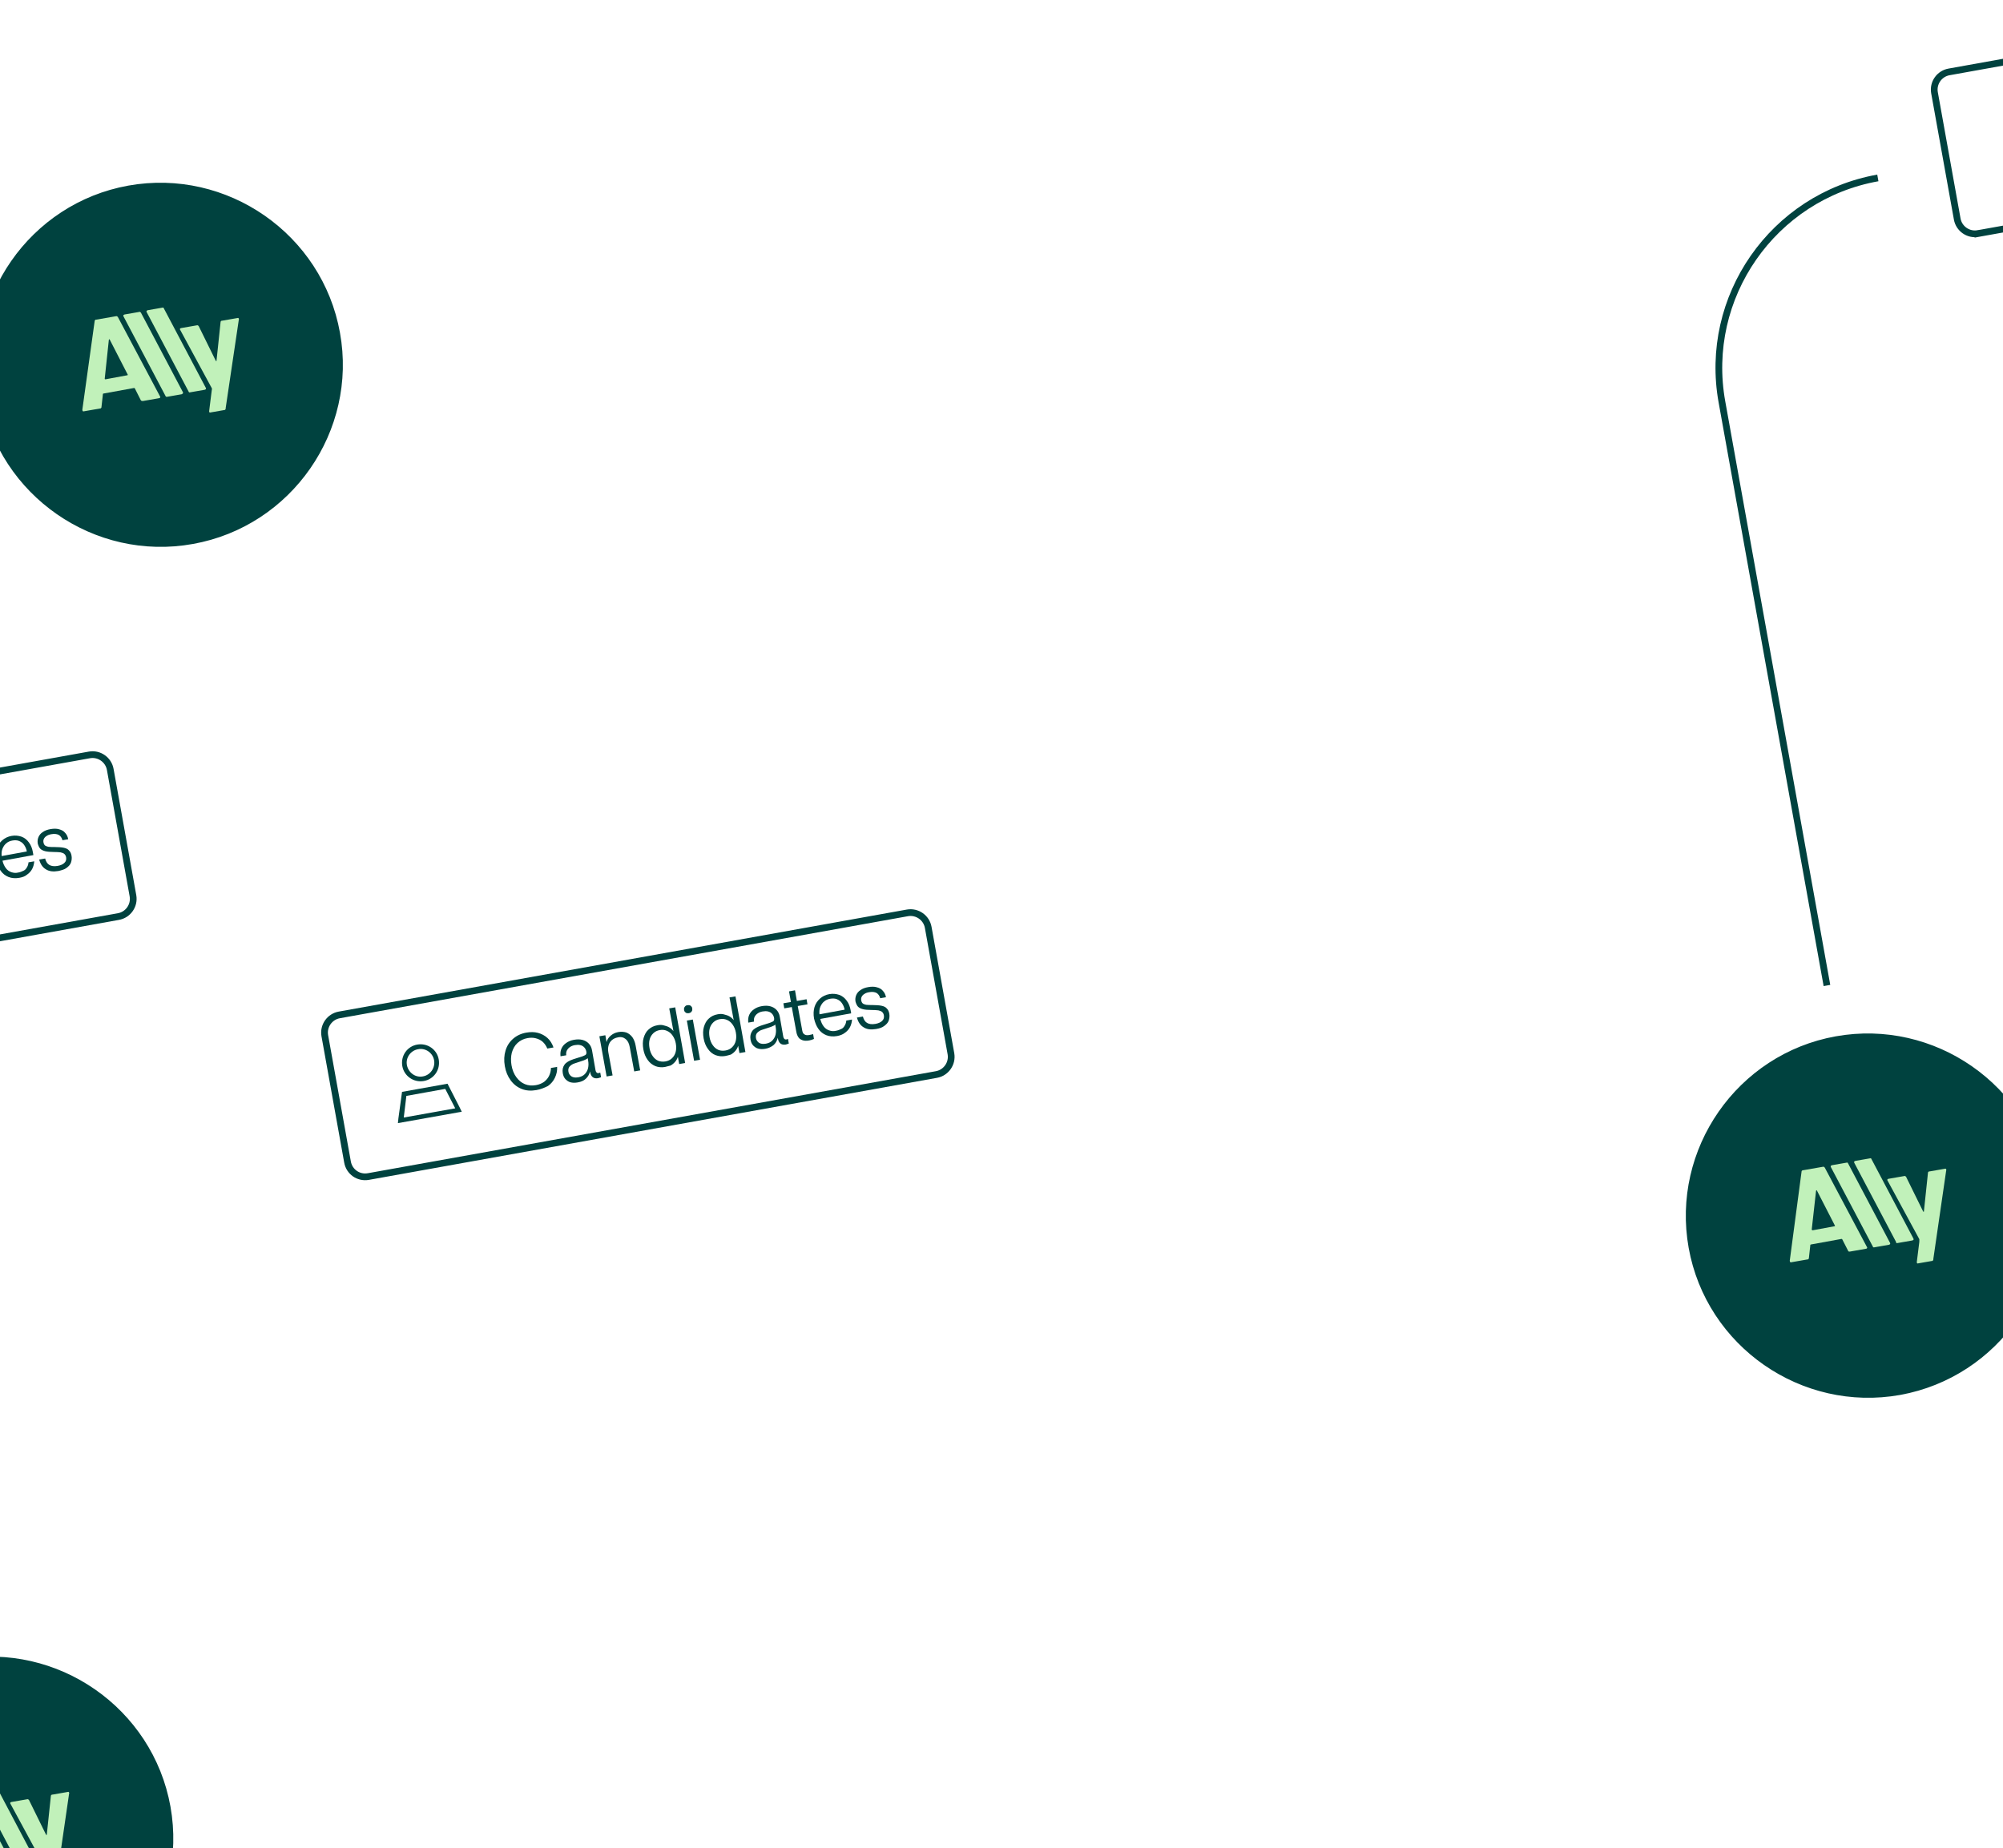 <svg id="eTnpQcujmqi1" xmlns="http://www.w3.org/2000/svg" xmlns:xlink="http://www.w3.org/1999/xlink" viewBox="0 0 758.4 700" shape-rendering="geometricPrecision" text-rendering="geometricPrecision" project-id="abfe193cfe0946cc8564cc8236dd843a" export-id="57e57e30054943debcc3f715475992eb" cached="false">
<style><![CDATA[
#eTnpQcujmqi3 {animation: eTnpQcujmqi3_s_do 5500ms linear infinite normal forwards}@keyframes eTnpQcujmqi3_s_do { 0% {stroke-dashoffset: 1308.28;animation-timing-function: cubic-bezier(0.785,0.135,0.15,0.86)} 27.273% {stroke-dashoffset: 0;animation-timing-function: cubic-bezier(0.785,0.135,0.15,0.86)} 72.727% {stroke-dashoffset: 0;animation-timing-function: cubic-bezier(0.785,0.135,0.15,0.86)} 100% {stroke-dashoffset: 1308.28}} #eTnpQcujmqi4 {animation: eTnpQcujmqi4_s_do 5500ms linear infinite normal forwards}@keyframes eTnpQcujmqi4_s_do { 0% {stroke-dashoffset: 1308.28;animation-timing-function: cubic-bezier(0.785,0.135,0.15,0.86)} 27.273% {stroke-dashoffset: 0;animation-timing-function: cubic-bezier(0.785,0.135,0.15,0.86)} 72.727% {stroke-dashoffset: 0;animation-timing-function: cubic-bezier(0.785,0.135,0.15,0.86)} 100% {stroke-dashoffset: 1308.28}} #eTnpQcujmqi6 {animation: eTnpQcujmqi6_s_do 5500ms linear infinite normal forwards}@keyframes eTnpQcujmqi6_s_do { 0% {stroke-dashoffset: 1308.28;animation-timing-function: cubic-bezier(0.785,0.135,0.15,0.86)} 27.273% {stroke-dashoffset: 0;animation-timing-function: cubic-bezier(0.785,0.135,0.15,0.86)} 72.727% {stroke-dashoffset: 0;animation-timing-function: cubic-bezier(0.785,0.135,0.15,0.86)} 100% {stroke-dashoffset: 1308.28}} #eTnpQcujmqi8_ts {animation: eTnpQcujmqi8_ts__ts 5500ms linear infinite normal forwards}@keyframes eTnpQcujmqi8_ts__ts { 0% {transform: translate(207.05px,363.65px) scale(1,1)} 23.636% {transform: translate(207.05px,363.65px) scale(1,1);animation-timing-function: cubic-bezier(0.785,0.135,0.15,0.86)} 32.727% {transform: translate(207.05px,363.65px) scale(1.05,1.05);animation-timing-function: cubic-bezier(0.785,0.135,0.15,0.86)} 41.818% {transform: translate(207.05px,363.65px) scale(1,1);animation-timing-function: cubic-bezier(0.68,-0.55,0.265,1.55)} 63.636% {transform: translate(207.05px,363.65px) scale(1,1);animation-timing-function: cubic-bezier(0.785,0.135,0.15,0.86)} 72.727% {transform: translate(207.05px,363.65px) scale(1.05,1.05);animation-timing-function: cubic-bezier(0.785,0.135,0.15,0.86)} 81.818% {transform: translate(207.05px,363.65px) scale(1,1)} 100% {transform: translate(207.05px,363.65px) scale(1,1)}} #eTnpQcujmqi54_ts {animation: eTnpQcujmqi54_ts__ts 5500ms linear infinite normal forwards}@keyframes eTnpQcujmqi54_ts__ts { 0% {transform: translate(386.45px,842.65px) scale(1,1)} 23.636% {transform: translate(386.45px,842.65px) scale(1,1);animation-timing-function: cubic-bezier(0.785,0.135,0.15,0.86)} 32.727% {transform: translate(386.45px,842.65px) scale(1.05,1.05);animation-timing-function: cubic-bezier(0.785,0.135,0.15,0.86)} 41.818% {transform: translate(386.45px,842.65px) scale(1,1);animation-timing-function: cubic-bezier(0.68,-0.55,0.265,1.55)} 63.636% {transform: translate(386.45px,842.65px) scale(1,1);animation-timing-function: cubic-bezier(0.785,0.135,0.15,0.86)} 72.727% {transform: translate(386.45px,842.65px) scale(1.05,1.05);animation-timing-function: cubic-bezier(0.785,0.135,0.15,0.86)} 81.818% {transform: translate(386.45px,842.65px) scale(1,1)} 100% {transform: translate(386.45px,842.65px) scale(1,1)}}
]]></style>
<g transform="matrix(.837-.146 0.146 0.837 15.124 121.494)"><path id="eTnpQcujmqi3" d="M557.3,-15l1.4,265c.2,47.5-38.1,86.3-85.6,86.5h-4.9c-47.5.2-86.3-38.1-86.5-85.6L380.5,27.3c-.2-47.5-39-85.9-86.5-85.6v0c-47.5.2-85.9,39-85.6,86.5l1.4,274" fill="none" stroke="#00423f" stroke-width="3" stroke-miterlimit="10" stroke-dashoffset="1308.28" stroke-dasharray="1308.28"/><path id="eTnpQcujmqi4" d="M557.3,-15l1.4,265c.2,47.5-38.1,86.3-85.6,86.5h-4.9c-47.5.2-86.3-38.1-86.5-85.6L380.5,27.3c-.2-47.5-39-85.9-86.5-85.6v0c-47.5.2-85.9,39-85.6,86.5l1.4,274" transform="matrix(-1 0 0-1 420.099 726.199)" fill="none" stroke="#00423f" stroke-width="3" stroke-miterlimit="10" stroke-dashoffset="1308.28" stroke-dasharray="1308.28"/><path d="M817.8,78v0c-47.5.2-85.9,39-85.6,86.5l1.4,264.2" fill="none" stroke="#00423f" stroke-width="3" stroke-miterlimit="10"/><path id="eTnpQcujmqi6" d="M557.3,-15l1.4,265c.2,47.5-38.1,86.3-85.6,86.5h-4.9c-47.5.2-86.3-38.1-86.5-85.6L380.5,27.3c-.2-47.5-39-85.9-86.5-85.6v0c-47.5.2-85.9,39-85.6,86.5l1.4,274" transform="translate(176 484)" fill="none" stroke="#00423f" stroke-width="3" stroke-miterlimit="10" stroke-dashoffset="1308.28" stroke-dasharray="1308.28"/><path d="M-221.7,-143.5v0c47.5-.2,86.3,38.1,86.5,85.6L-134,162" fill="none" stroke="#00423f" stroke-width="3" stroke-miterlimit="10"/><g id="eTnpQcujmqi8_ts" transform="translate(207.05,363.65) scale(1,1)"><g transform="translate(-207.05,-363.65)"><g><g><path d="M78.6,400.9l257.2-1.3c4.4,0,8-3.6,8-8l-.3-57.2c0-4.4-3.6-8-8-8L78.3,327.7c-4.4,0-8,3.6-8,8l.3,57.2c0,4.5,3.6,8,8,8Z" fill="none" stroke="#00423f" stroke-width="3" stroke-miterlimit="10"/><g><path d="M159,375.8c-2.4,0-4.5-.5-6.3-1.6s-3.2-2.6-4.2-4.6-1.5-4.2-1.5-6.7c0-2.6.5-4.8,1.5-6.8s2.4-3.5,4.2-4.6s3.9-1.7,6.3-1.7c1.9,0,3.6.3,5.1,1s2.8,1.7,3.8,3s1.6,2.8,1.9,4.6h-2.8c-.3-1.3-.8-2.4-1.5-3.3s-1.7-1.6-2.8-2.1-2.3-.7-3.6-.7c-1.8,0-3.4.5-4.8,1.4s-2.4,2.2-3.2,3.8c-.7,1.6-1.1,3.5-1.1,5.5c0,2.1.4,4,1.2,5.6s1.8,2.8,3.2,3.7s3,1.3,4.8,1.3c1.4,0,2.7-.3,3.8-.8c1.1-.6,2-1.3,2.7-2.3s1.2-2.1,1.4-3.3h2.8c-.2,1.7-.8,3.2-1.8,4.6-.9,1.3-2.2,2.4-3.7,3.1-1.7.5-3.4.9-5.4.9Z" fill="#00423f"/><path d="M177.7,375.6c-1.2,0-2.2-.2-3.1-.6s-1.5-1.1-2-1.8c-.5-.8-.7-1.7-.7-2.8c0-1.5.5-2.7,1.4-3.6s2.4-1.4,4.2-1.7l4.4-.6c.5-.1.9-.2,1.2-.3s.5-.3.6-.5.2-.5.2-.9c0-.8-.2-1.5-.6-2.1s-.9-1-1.6-1.3-1.5-.4-2.4-.4-1.7.2-2.3.5c-.7.3-1.2.8-1.6,1.3-.4.6-.6,1.3-.6,2h-2.6c.1-1.3.4-2.4,1-3.3s1.4-1.6,2.5-2.1c1-.5,2.3-.8,3.6-.8c1.5,0,2.7.2,3.8.7s1.9,1.2,2.5,2.1.9,2,.9,3.3v8.9c0,.5.1.8.3,1.1s.5.4.9.4c.1,0,.3,0,.7-.1v2.1c-.2,0-.4.1-.6.1s-.5.1-.8.1c-1,0-1.8-.3-2.3-.9s-.7-1.4-.7-2.3v-.9l.3.5h-.3c-.5,1.2-1.3,2.2-2.4,2.9-1,.7-2.3,1-3.9,1Zm.7-2.2c1.2,0,2.3-.3,3.1-.9s1.5-1.4,1.9-2.4.6-2,.6-3.2v-1.2c-.2.2-.5.3-.8.4s-.7.2-1.2.3l-4.1.6c-1,.1-1.8.5-2.5,1-.6.5-.9,1.2-.9,2.2c0,.7.2,1.2.5,1.7s.8.9,1.3,1.1c.7.3,1.3.4,2.1.4Z" fill="#00423f"/><path d="M190.9,375.2l-.1-18.2h2.7v3.1v0c.5-1.1,1.3-1.9,2.3-2.5s2.2-1,3.6-1s2.5.3,3.5.8c1,.6,1.7,1.4,2.3,2.5.5,1.1.8,2.4.8,4l.1,11.2h-2.7l-.1-11c0-1.7-.4-3-1.2-3.9s-1.9-1.4-3.3-1.3c-1.1,0-2.1.3-2.9.8s-1.4,1.2-1.8,2.1-.6,1.8-.6,2.9l.1,10.5h-2.7Z" fill="#00423f"/><path d="M217.2,375.5c-1.5,0-2.9-.4-4.1-1.1-1.2-.8-2.2-1.8-2.9-3.3-.7-1.4-1.1-3.1-1.1-5s.3-3.6,1-5s1.6-2.6,2.8-3.3c1.2-.8,2.6-1.2,4.2-1.2c1,0,1.9.1,2.7.5s1.6.7,2.3,1.3s1.2,1.2,1.6,2v0l-.1-10.3h2.7l.1,25.2h-2.7v-3.3v0c-.4.8-1,1.5-1.6,2s-1.4,1-2.3,1.3c-.8,0-1.7.2-2.6.2Zm.7-2.4c1.2,0,2.2-.3,3.1-.9s1.6-1.4,2.1-2.5.7-2.3.7-3.7-.3-2.6-.8-3.7-1.2-1.9-2.1-2.5-1.9-.9-3.1-.9-2.2.3-3.1.9-1.6,1.4-2.1,2.5-.7,2.3-.7,3.8c0,1.4.3,2.7.8,3.7.5,1.1,1.2,1.9,2.1,2.5.9.5,1.9.8,3.1.8Z" fill="#00423f"/><path d="M231.8,353.7c-.3,0-.6-.1-.9-.2s-.5-.4-.7-.7-.2-.6-.2-.9.1-.7.2-.9c.2-.3.4-.5.7-.7s.6-.2.9-.2c.4,0,.7.1,1,.2s.5.4.7.7.2.6.2.9-.1.6-.2.9c-.2.3-.4.5-.7.7-.4.2-.7.2-1,.2ZM230.5,375l-.1-18.2h2.7l.1,18.2h-2.7Z" fill="#00423f"/><path d="M244.5,375.3c-1.5,0-2.9-.4-4.1-1.1s-2.2-1.8-2.9-3.3c-.7-1.4-1.1-3.1-1.1-5s.3-3.6,1-5s1.6-2.6,2.8-3.3c1.2-.8,2.6-1.2,4.2-1.2c1,0,1.9.1,2.7.5s1.6.7,2.3,1.3s1.2,1.2,1.6,2v0l-.1-10.3h2.7l.1,25.2h-2.7v-3.3v0c-.4.8-1,1.5-1.6,2s-1.4,1-2.3,1.3c-.8.1-1.7.2-2.6.2Zm.6-2.4c1.2,0,2.2-.3,3.1-.9s1.6-1.4,2.1-2.5.7-2.3.7-3.7-.3-2.6-.8-3.7-1.2-1.9-2.1-2.5-1.9-.9-3.1-.9-2.2.3-3.1.9-1.6,1.4-2.1,2.5-.7,2.3-.7,3.8c0,1.4.3,2.7.8,3.7.5,1.1,1.2,1.9,2.1,2.5c1,.6,2,.8,3.1.8Z" fill="#00423f"/><path d="M262.7,375.2c-1.2,0-2.2-.2-3.1-.6s-1.5-1.1-2-1.8c-.5-.8-.7-1.7-.7-2.8c0-1.5.5-2.7,1.4-3.6s2.4-1.4,4.2-1.7l4.4-.6c.5-.1.9-.2,1.2-.3s.5-.3.6-.5.2-.5.2-.9c0-.8-.2-1.5-.6-2.1s-.9-1-1.6-1.3-1.5-.4-2.4-.4-1.7.2-2.3.5c-.7.3-1.2.8-1.6,1.3-.4.6-.6,1.3-.6,2h-2.6c.1-1.3.4-2.4,1-3.3s1.4-1.6,2.5-2.1c1-.5,2.3-.8,3.6-.8c1.5,0,2.7.2,3.8.7s1.9,1.2,2.5,2.1.9,2,.9,3.3v8.9c0,.5.1.8.3,1.1s.5.4.9.4c.1,0,.3,0,.7-.1v2.1c-.2,0-.4.1-.6.1s-.5.1-.8.1c-1,0-1.8-.3-2.3-.9s-.7-1.4-.7-2.3v-.9l.3.5h-.3c-.5,1.2-1.3,2.2-2.4,2.9-1.1.6-2.4,1-3.9,1Zm.6-2.2c1.2,0,2.3-.3,3.1-.9s1.5-1.4,1.9-2.4.6-2,.6-3.2v-1.2c-.2.2-.5.3-.8.4s-.7.2-1.2.3l-4.1.6c-1,.1-1.8.5-2.5,1-.6.5-.9,1.2-.9,2.2c0,.7.2,1.2.5,1.7s.8.9,1.3,1.1c.7.3,1.4.4,2.1.4Z" fill="#00423f"/><path d="M282.6,374.9c-1.2,0-2.2-.2-2.9-.6s-1.3-.9-1.6-1.6-.5-1.5-.5-2.5l-.1-11.3h-3.4v-2.3h3.4v-4.8h2.7v4.8h4.4v2.3h-4.4l.1,11.2c0,.8.2,1.4.7,1.8.4.4,1.2.7,2.3.6.4,0,.9,0,1.5-.1v2.2c-.8.2-1.5.3-2.2.3Z" fill="#00423f"/><path d="M295.2,375.1c-1.8,0-3.4-.4-4.7-1.2s-2.3-1.9-3-3.4-1-3.1-1.1-4.9c0-1.9.4-3.6,1.1-5s1.8-2.5,3.1-3.3s2.8-1.2,4.4-1.2s3,.4,4.3,1.1c1.2.7,2.2,1.8,2.8,3.1.7,1.3,1,2.9,1,4.6c0,.2,0,.4,0,.6s0,.4,0,.7l-14,.1c.1,1.4.4,2.5.9,3.5s1.2,1.7,2.1,2.2s1.9.8,3.1.7c.9,0,1.6-.2,2.4-.4s1.3-.7,1.8-1.3.8-1.2,1-2h2.6c-.3,1.2-.8,2.3-1.5,3.2s-1.6,1.6-2.7,2.1c-.9.5-2.2.8-3.6.8Zm5.3-11c0-1.2-.3-2.2-.7-3.1s-1.1-1.6-1.9-2.1-1.8-.7-2.9-.7c-1,0-2,.2-2.8.7-.8.4-1.5,1.1-2.1,2s-.9,2-1,3.3l11.4-.1Z" fill="#00423f"/><path d="M312.9,375c-2.3,0-4.1-.5-5.4-1.7-1.3-1.1-2-2.7-2.2-4.8h2.7c.1,1.3.5,2.4,1.3,3.1s2,1.1,3.6,1.1c1.4,0,2.5-.3,3.2-.8.8-.5,1.2-1.3,1.2-2.3c0-.7-.2-1.2-.5-1.6s-.8-.7-1.5-1c-.7-.2-1.7-.5-3-.7-1.6-.3-2.8-.6-3.7-1s-1.6-.9-2-1.5-.6-1.5-.7-2.4c0-1.1.3-2,.8-2.8s1.3-1.5,2.3-1.9c1-.5,2.2-.7,3.6-.7s2.7.2,3.7.7c1.1.5,1.9,1.1,2.4,2c.6.9.9,1.9.9,3.1h-2.6c-.1-1.1-.5-2-1.2-2.6-.8-.6-1.8-.9-3.2-.9-.9,0-1.6.1-2.2.4-.6.2-1.1.6-1.4,1s-.5.9-.5,1.5.1,1.1.4,1.5.8.6,1.4.9c.7.2,1.6.4,2.8.6c1.6.3,2.9.6,3.9,1s1.7.9,2.1,1.6c.5.7.7,1.5.7,2.5c0,1.1-.3,2.1-.8,3s-1.4,1.5-2.4,2-2.1.7-3.7.7Z" fill="#00423f"/></g><path d="M116.4,354.9c0-3.4-2.8-6.2-6.2-6.1-3.4,0-6.2,2.8-6.1,6.2s2.8,6.2,6.2,6.1c3.3,0,6.1-2.8,6.1-6.2ZM102,355c0-4.6,3.6-8.3,8.2-8.3s8.3,3.6,8.3,8.2-3.6,8.3-8.2,8.3-8.3-3.7-8.3-8.2Zm-3.3,22.7l23.3-.1-2.9-9.3-17.6.1-2.8,9.3Zm1.2-11.4l20.6-.1l3.5,11.3.6,2.1h-2.2l-24.5.1h-2.2l.6-2.1l3.6-11.3Z" fill="#00423f"/></g></g></g></g><g><g><g><path d="M857.5,110.1l257.2-1.3c4.4,0,8-3.6,8-8l-.3-57.2c0-4.4-3.6-8-8-8L857.2,36.9c-4.4,0-8,3.6-8,8l.3,57.2c0,4.4,3.6,8,8,8Z" fill="none" stroke="#00423f" stroke-width="3" stroke-miterlimit="10"/><g><path d="M937.9,84.9c-2.4,0-4.5-.5-6.3-1.6s-3.2-2.6-4.2-4.6-1.5-4.2-1.5-6.7c0-2.6.5-4.8,1.5-6.8s2.4-3.5,4.2-4.6s3.9-1.7,6.3-1.7c1.9,0,3.6.3,5.1,1s2.8,1.7,3.8,3s1.6,2.8,1.9,4.6h-2.8c-.3-1.3-.8-2.4-1.5-3.3s-1.7-1.6-2.8-2.1-2.3-.7-3.6-.7c-1.8,0-3.4.5-4.8,1.4s-2.4,2.2-3.2,3.8c-.7,1.6-1.1,3.5-1.1,5.5c0,2.1.4,4,1.2,5.6s1.8,2.8,3.2,3.7s3,1.3,4.8,1.3c1.4,0,2.7-.3,3.8-.8c1.1-.6,2-1.3,2.7-2.3s1.2-2.1,1.4-3.3h2.8c-.2,1.7-.8,3.2-1.8,4.6-.9,1.3-2.2,2.4-3.7,3.1-1.7.5-3.5.9-5.4.9Z" fill="#00423f"/><path d="M956.6,84.8c-1.2,0-2.2-.2-3.1-.6s-1.5-1.1-2-1.8c-.5-.8-.7-1.7-.7-2.8c0-1.5.5-2.7,1.4-3.6s2.4-1.4,4.2-1.7l4.4-.6c.5-.1.9-.2,1.2-.3s.5-.3.6-.5.2-.5.2-.9c0-.8-.2-1.5-.6-2.1s-.9-1-1.6-1.3-1.5-.4-2.4-.4-1.7.2-2.3.5c-.7.3-1.2.8-1.6,1.3-.4.6-.6,1.3-.6,2h-2.6c.1-1.3.4-2.4,1-3.3s1.4-1.6,2.5-2.1c1-.5,2.3-.8,3.6-.8c1.5,0,2.7.2,3.8.7s1.9,1.2,2.5,2.1.9,2,.9,3.3v8.9c0,.5.1.8.3,1.1s.5.4.9.4c.1,0,.3,0,.7-.1v2.1c-.2,0-.4.1-.6.1s-.5.1-.8.1c-1,0-1.8-.3-2.3-.9s-.7-1.4-.7-2.3v-.9l.3.5h-.3c-.5,1.2-1.3,2.2-2.4,2.9-1.1.6-2.4,1-3.9,1Zm.6-2.2c1.2,0,2.3-.3,3.1-.9s1.5-1.4,1.9-2.4.6-2,.6-3.2v-1.2c-.2.2-.5.3-.8.4s-.7.2-1.2.3l-4.1.6c-1,.1-1.8.5-2.5,1-.6.5-.9,1.2-.9,2.2c0,.7.2,1.2.5,1.7s.8.9,1.3,1.1c.7.3,1.4.4,2.1.4Z" fill="#00423f"/><path d="M969.8,84.4l-.1-18.2h2.7v3.1v0c.5-1.1,1.3-1.9,2.3-2.5s2.2-1,3.6-1s2.5.3,3.5.8c1,.6,1.7,1.4,2.3,2.5.5,1.1.8,2.4.8,4l.1,11.2h-2.7l-.1-11c0-1.7-.4-3-1.2-3.9s-1.9-1.4-3.3-1.3c-1.1,0-2.1.3-2.9.8s-1.4,1.2-1.8,2.1-.6,1.8-.6,2.9l.1,10.5h-2.7Z" fill="#00423f"/><path d="M996.1,84.6c-1.5,0-2.9-.4-4.1-1.1-1.2-.8-2.2-1.8-2.9-3.3-.7-1.4-1.1-3.1-1.1-5s.3-3.6,1-5s1.6-2.6,2.8-3.3c1.2-.8,2.6-1.2,4.2-1.2c1,0,1.9.1,2.7.5s1.6.7,2.3,1.3s1.2,1.2,1.6,2v0l-.1-10.3h2.7l.1,25.2h-2.7v-3.3v0c-.4.8-1,1.5-1.6,2s-1.4,1-2.3,1.3c-.8.1-1.7.2-2.6.2Zm.6-2.4c1.2,0,2.2-.3,3.1-.9s1.6-1.4,2.1-2.5.7-2.3.7-3.7-.3-2.6-.8-3.7-1.2-1.9-2.1-2.5-1.9-.9-3.1-.9-2.2.3-3.1.9-1.6,1.4-2.1,2.5-.7,2.3-.7,3.8c0,1.4.3,2.7.8,3.7.5,1.1,1.2,1.9,2.1,2.5c1,.6,2,.9,3.1.8Z" fill="#00423f"/><path d="M1010.6,62.9c-.3,0-.6-.1-.9-.2s-.5-.4-.7-.7-.2-.6-.2-.9.1-.7.2-.9c.2-.3.4-.5.7-.7s.6-.2.9-.2c.4,0,.7.1,1,.2s.5.4.7.7.2.6.2.9-.1.6-.2.9c-.2.3-.4.5-.7.7-.3.1-.6.2-1,.2Zm-1.2,21.3l-.1-18.2h2.7l.1,18.2h-2.7Z" fill="#00423f"/><path d="M1023.3,84.5c-1.5,0-2.9-.4-4.1-1.1s-2.2-1.8-2.9-3.3c-.7-1.4-1.1-3.1-1.1-5s.3-3.6,1-5s1.6-2.6,2.8-3.3c1.2-.8,2.6-1.2,4.2-1.2c1,0,1.9.1,2.7.5s1.6.7,2.3,1.3s1.2,1.2,1.6,2v0l-.1-10.3h2.7l.1,25.2h-2.7v-3.3v0c-.4.8-1,1.5-1.6,2s-1.4,1-2.3,1.3c-.8,0-1.7.2-2.6.2Zm.7-2.4c1.2,0,2.2-.3,3.1-.9s1.6-1.4,2.1-2.5.7-2.3.7-3.7-.3-2.6-.8-3.7-1.2-1.9-2.1-2.5-1.9-.9-3.1-.9-2.2.3-3.1.9-1.6,1.4-2.1,2.5-.7,2.3-.7,3.8c0,1.4.3,2.7.8,3.7.5,1.1,1.2,1.9,2.1,2.5.9.5,2,.8,3.1.8Z" fill="#00423f"/><path d="M1041.6,84.4c-1.2,0-2.2-.2-3.1-.6s-1.5-1.1-2-1.8c-.5-.8-.7-1.7-.7-2.8c0-1.5.5-2.7,1.4-3.6s2.4-1.4,4.2-1.7l4.4-.6c.5-.1.9-.2,1.2-.3s.5-.3.6-.5.2-.5.2-.9c0-.8-.2-1.5-.6-2.1s-.9-1-1.6-1.3-1.5-.4-2.4-.4-1.7.2-2.3.5c-.7.3-1.2.8-1.6,1.3-.4.6-.6,1.3-.6,2h-2.6c.1-1.3.4-2.4,1-3.3s1.4-1.6,2.5-2.1c1-.5,2.3-.8,3.6-.8c1.5,0,2.7.2,3.8.7s1.9,1.2,2.5,2.1.9,2,.9,3.3v8.9c0,.5.1.8.3,1.1s.5.4.9.4c.1,0,.3,0,.7-.1v2.1c-.2,0-.4.1-.6.1s-.5.1-.8.1c-1,0-1.8-.3-2.3-.9s-.7-1.4-.7-2.3v-.9l.3.5h-.3c-.5,1.2-1.3,2.2-2.4,2.9-1.1.6-2.4,1-3.9,1Zm.6-2.2c1.2,0,2.3-.3,3.1-.9s1.5-1.4,1.9-2.4.6-2,.6-3.2v-1.2c-.2.2-.5.3-.8.4s-.7.2-1.2.3l-4.1.6c-1,.1-1.8.5-2.5,1-.6.5-.9,1.2-.9,2.2c0,.7.2,1.2.5,1.7s.8.9,1.3,1.1c.7.2,1.4.4,2.1.4Z" fill="#00423f"/><path d="M1061.4,84.1c-1.2,0-2.2-.2-2.9-.6s-1.3-.9-1.6-1.6-.5-1.5-.5-2.5l-.1-11.3h-3.4v-2.3h3.4v-4.8h2.7v4.8h4.4v2.3h-4.4l.1,11.2c0,.8.2,1.4.7,1.8.4.4,1.2.7,2.3.6.4,0,.9,0,1.5-.1v2.2c-.7.2-1.4.3-2.2.3Z" fill="#00423f"/><path d="M1074.1,84.2c-1.8,0-3.4-.4-4.7-1.2s-2.3-1.9-3-3.4-1-3.1-1.1-4.9c0-1.9.4-3.6,1.1-5s1.8-2.5,3.1-3.3s2.8-1.2,4.4-1.2s3,.4,4.3,1.1c1.2.7,2.2,1.8,2.8,3.1.7,1.3,1,2.9,1,4.6c0,.2,0,.4,0,.6s0,.4,0,.7l-14,.1c.1,1.4.4,2.5.9,3.5s1.2,1.7,2.1,2.2s1.9.8,3.1.7c.9,0,1.6-.2,2.4-.4s1.3-.7,1.8-1.3.8-1.2,1-2h2.6c-.3,1.2-.8,2.3-1.5,3.2s-1.6,1.6-2.7,2.1c-1,.6-2.2.8-3.6.8Zm5.3-11c0-1.2-.3-2.2-.7-3.1s-1.1-1.6-1.9-2.1-1.8-.7-2.9-.7c-1,0-2,.2-2.8.7-.8.4-1.5,1.1-2.1,2s-.9,2-1,3.3l11.4-.1Z" fill="#00423f"/><path d="M1091.8,84.2c-2.3,0-4.1-.5-5.4-1.7-1.3-1.1-2-2.7-2.2-4.8h2.7c.1,1.3.5,2.4,1.3,3.1s2,1.1,3.6,1.1c1.4,0,2.5-.3,3.2-.8.8-.5,1.2-1.3,1.2-2.3c0-.7-.2-1.2-.5-1.6s-.8-.7-1.5-1c-.7-.2-1.7-.5-3-.7-1.6-.3-2.8-.6-3.7-1s-1.6-.9-2-1.5-.6-1.5-.7-2.4c0-1.1.3-2,.8-2.8s1.3-1.5,2.3-1.9c1-.5,2.2-.7,3.6-.7s2.7.2,3.7.7c1.1.5,1.9,1.1,2.4,2c.6.9.9,1.9.9,3.1h-2.6c-.1-1.1-.5-2-1.2-2.6-.8-.6-1.8-.9-3.2-.9-.9,0-1.6.1-2.2.4-.6.2-1.1.6-1.4,1s-.5.9-.5,1.5.1,1.1.4,1.5.8.6,1.4.9c.7.2,1.6.4,2.8.6c1.6.3,2.9.6,3.9,1s1.7.9,2.1,1.6c.5.7.7,1.5.7,2.5c0,1.1-.3,2.1-.8,3s-1.4,1.5-2.4,2c-.9.4-2.2.7-3.7.7Z" fill="#00423f"/></g><path d="M895.2,64.1c0-3.4-2.8-6.2-6.2-6.1-3.4,0-6.2,2.8-6.1,6.2c0,3.4,2.8,6.2,6.2,6.1c3.4,0,6.2-2.8,6.1-6.2Zm-14.4.1c0-4.6,3.6-8.3,8.2-8.3s8.3,3.6,8.3,8.2-3.6,8.3-8.2,8.3-8.3-3.7-8.3-8.2Zm-3.3,22.6l23.3-.1-2.9-9.3-17.6.1-2.8,9.3Zm1.3-11.3l20.6-.1l3.5,11.3.6,2.1h-2.2l-24.5.1h-2.2l.6-2.1l3.6-11.3Z" fill="#00423f"/></g></g></g><g><path d="M-137.3,743v0c-44.1.2-80.4-35.7-80.6-79.8v0c-.2-44.1,35.7-80.4,79.8-80.6v0c44.1-.2,80.4,35.7,80.6,79.8v0c.2,44.1-35.7,80.3-79.8,80.6Z" fill="#00423f" stroke="#00423f" stroke-width="2" stroke-miterlimit="10"/><g><path d="M-149.2,676.8l-1.7-5.5c0-.1-.1-.1-.1-.2-.1,0-.1-.1-.2-.1l-13.9.1c-.1,0-.1,0-.2.1-.1,0-.1.1-.1.2l-1.6,5.5c0,.2-.1.3-.3.4-.1.1-.3.2-.5.1h-7.2c-.1,0-.2,0-.3,0s-.2-.1-.2-.2c-.1-.1-.1-.2-.1-.3s0-.2,0-.3l12-38.2c0-.2.1-.3.3-.4.1-.1.3-.2.5-.1h8.9c.2,0,.3,0,.5.1.1.1.2.3.3.4l12.4,38c0,.1.1.2.1.3c0,.3-.2.5-.6.5h-7.2c-.2,0-.3,0-.5-.1-.1,0-.2-.2-.3-.3M-163.1,665l9.9-.1c.2,0,.3-.1.2-.3l-5.2-16.7c0-.1-.1-.2-.2-.2c0,0-.1,0-.1.1c0,0,0,.1-.1.1l-4.9,16.8c.1.1.2.3.4.3" fill="#c1f1ba"/><path d="M-137.8,677.1c-.1-.1-.1-.1-.1-.2s-.1-.2-.1-.3l-12.3-38c0-.1,0-.2,0-.3s.1-.2.1-.2c.1-.1.1-.1.2-.1s.2-.1.3-.1h6.6c.1,0,.2,0,.3,0s.2.1.2.1c.1.1.1.1.1.2s.1.2.1.3l12.3,38c0,.1,0,.2,0,.3s-.1.2-.1.2c-.1.1-.1.1-.2.1s-.2.1-.3.1h-6.6c-.1,0-.2,0-.3,0s-.2-.1-.2-.1" fill="#c1f1ba"/><path d="M-127.4,677c-.1-.1-.1-.1-.1-.2s-.1-.2-.1-.3l-12.3-38c0-.1,0-.2,0-.3s.1-.2.1-.2c.1-.1.1-.1.2-.1s.2-.1.3-.1h6.6c.1,0,.2,0,.3,0s.2.1.2.1c.1.1.1.1.1.2s.1.2.1.3l12.3,38c0,.1,0,.2,0,.3s-.1.2-.1.2c-.1.1-.1.1-.2.1s-.2.1-.3.1h-6.6c-.1,0-.2,0-.3,0c0,0-.1,0-.2-.1Z" fill="#c1f1ba"/><path d="M-117.1,677.3c0-.1,0-.2,0-.3l-9.4-28c0-.1-.1-.2-.1-.3c0-.3.2-.5.6-.5h7.1c.2,0,.4,0,.5.1s.2.3.3.4l4.8,16.4c0,0,0,.1,0,.1s0,0,0,.1c0,0,0,0,.1,0c0,0,0,0,.1,0c0,0,.1,0,.1,0s0,0,.1,0c0,0,0,0,0-.1c0,0,0-.1,0-.1l4.7-16.5c0-.2.1-.3.3-.4.1-.1.3-.2.5-.1h6.9c.1,0,.2,0,.3,0s.2.1.2.2.1.2.1.3s0,.2-.1.3l-12.4,37.8-.1.4c0,.2-.1.3-.3.4-.1.1-.3.2-.5.1h-6.1c-.1,0-.2,0-.3,0s-.2-.1-.2-.2c-.1-.1-.1-.3,0-.6l2.6-8.5.2-1Z" fill="#c1f1ba"/></g></g><g><path d="M734.4,613.1v0c-44.1.2-80.4-35.7-80.6-79.8v0c-.2-44.1,35.7-80.4,79.8-80.6v0c44.1-.2,80.4,35.7,80.6,79.8v0c.2,44.1-35.7,80.3-79.8,80.6Z" fill="#00423f" stroke="#00423f" stroke-width="2" stroke-miterlimit="10"/><g><path d="M722.6,546.9l-1.7-5.5c0-.1-.1-.1-.1-.2-.1,0-.1-.1-.2-.1l-13.9.1c-.1,0-.1,0-.2.1-.1,0-.1.1-.1.2l-1.6,5.5c0,.2-.1.3-.3.4-.1.1-.3.2-.5.1h-7.2c-.1,0-.2,0-.3,0s-.2-.1-.2-.2c-.1-.1-.1-.2-.1-.3s0-.2,0-.3l12-38.2c0-.2.1-.3.3-.4.1-.1.3-.2.5-.1h8.9c.2,0,.3,0,.5.1.1.1.2.3.3.4l12.4,38c0,.1.1.2.1.3c0,.3-.2.5-.6.5h-7.2c-.2,0-.3,0-.5-.1-.2,0-.3-.2-.3-.3m-14-11.8l9.9-.1c.2,0,.3-.1.2-.3L713.5,518c0-.1-.1-.2-.2-.2c0,0-.1,0-.1.1c0,0,0,.1-.1.1l-4.9,16.8c.2.1.3.3.4.3" fill="#c1f1ba"/><path d="M733.9,547.2c-.1-.1-.1-.1-.1-.2s-.1-.2-.1-.3l-12.3-38c0-.1,0-.2,0-.3s.1-.2.1-.2.1-.1.2-.1.2-.1.3-.1h6.6c.1,0,.2,0,.3,0s.2.1.2.1c.1.1.1.1.1.2s.1.2.1.3l12.3,38c0,.1,0,.2,0,.3s-.1.2-.1.2c-.1.1-.1.1-.2.1s-.2.1-.3.1h-6.6c-.1,0-.2,0-.3,0c0,0-.1-.1-.2-.1" fill="#c1f1ba"/><path d="M744.4,547.1c-.1-.1-.1-.1-.1-.2s-.1-.2,0-.3l-12.3-38c0-.1,0-.2,0-.3s.1-.2.1-.2c.1-.1.1-.1.2-.1s.2-.1.3-.1h6.6c.1,0,.2,0,.3,0s.2.1.2.1c.1.1.1.1.1.2s.1.2.1.3l12.3,38c0,.1,0,.2,0,.3s-.1.2-.1.2c-.1.1-.1.1-.2.1s-.2.1-.3.1h-6.6c-.1,0-.2,0-.3,0-.2,0-.3,0-.3-.1Z" fill="#c1f1ba"/><path d="M754.7,547.4c0-.1,0-.2,0-.3l-9.4-28c0-.1-.1-.2-.1-.3c0-.3.2-.5.6-.5h7.1c.2,0,.4,0,.5.1s.2.3.3.4l4.8,16.4c0,0,0,.1,0,.1s0,0,0,.1c0,0,0,0,.1,0c0,0,0,0,.1,0c0,0,.1,0,.1,0s0,0,.1,0c0,0,0,0,0-.1c0,0,0-.1,0-.1l4.7-16.5c0-.2.1-.3.3-.4.1-.1.3-.2.5-.1h6.9c.1,0,.2,0,.3,0s.2.1.2.2.1.2.1.3s0,.2-.1.3l-12.4,37.8-.1.4c0,.2-.1.3-.3.4s-.3.2-.5.1h-6.1c-.1,0-.2,0-.3,0s-.2-.1-.2-.2c-.1-.1-.1-.3,0-.6l2.6-8.5.2-1Z" fill="#c1f1ba"/></g></g><g id="eTnpQcujmqi54_ts" transform="translate(386.45,842.65) scale(1,1)"><g transform="translate(-386.45,-842.65)"><g><g><path d="M258,879.9l257.2-1.3c4.4,0,8-3.6,8-8l-.3-57.2c0-4.4-3.6-8-8-8l-257.2,1.3c-4.4,0-8,3.6-8,8l.3,57.2c-.1,4.4,3.6,8,8,8Z" fill="none" stroke="#00423f" stroke-width="3" stroke-miterlimit="10"/><g><path d="M338.4,854.7c-2.4,0-4.5-.5-6.3-1.6s-3.2-2.6-4.2-4.6-1.5-4.2-1.5-6.7c0-2.6.5-4.8,1.5-6.8s2.4-3.5,4.2-4.6s3.9-1.7,6.3-1.7c1.9,0,3.6.3,5.1,1s2.8,1.7,3.8,3s1.6,2.8,1.9,4.6h-2.8c-.3-1.3-.8-2.4-1.5-3.3s-1.7-1.6-2.8-2.1-2.3-.7-3.6-.7c-1.8,0-3.4.5-4.8,1.4s-2.4,2.2-3.2,3.8-1.1,3.5-1.1,5.5c0,2.1.4,4,1.2,5.6s1.8,2.8,3.2,3.7s3,1.3,4.8,1.3c1.4,0,2.7-.3,3.8-.8c1.1-.6,2-1.3,2.7-2.3s1.2-2.1,1.4-3.3h2.8c-.2,1.7-.8,3.2-1.8,4.6s-2.2,2.4-3.7,3.1c-1.7.5-3.5.9-5.4.9Z" fill="#00423f"/><path d="M357.1,854.6c-1.2,0-2.2-.2-3.1-.6s-1.5-1.1-2-1.8c-.5-.8-.7-1.7-.7-2.8c0-1.5.5-2.7,1.4-3.6c1-.9,2.4-1.4,4.2-1.7l4.4-.6c.5-.1.9-.2,1.2-.3s.5-.3.6-.5.2-.5.2-.9c0-.8-.2-1.5-.6-2.1s-.9-1-1.6-1.3-1.5-.4-2.4-.4-1.7.2-2.3.5c-.7.3-1.2.8-1.6,1.3-.4.6-.6,1.3-.6,2h-2.6c.1-1.3.4-2.4,1-3.3s1.4-1.6,2.5-2.1c1-.5,2.3-.8,3.6-.8c1.5,0,2.7.2,3.8.7s1.9,1.2,2.5,2.1.9,2,.9,3.3v8.9c0,.5.1.8.3,1.1s.5.4.9.4c.1,0,.3,0,.7-.1v2.1c-.2,0-.4.1-.6.1s-.5.1-.8.1c-1,0-1.8-.3-2.3-.9s-.7-1.4-.7-2.3v-.9l.3.5h-.3c-.5,1.2-1.3,2.2-2.4,2.9-1.1.6-2.4,1-3.9,1Zm.6-2.2c1.2,0,2.3-.3,3.1-.9s1.5-1.4,1.9-2.4.6-2,.6-3.2v-1.2c-.2.2-.5.3-.8.4s-.7.2-1.2.3l-4.1.6c-1,.1-1.8.5-2.5,1-.6.5-.9,1.2-.9,2.2c0,.7.2,1.2.5,1.7s.8.9,1.3,1.1c.7.3,1.4.4,2.1.4Z" fill="#00423f"/><path d="M370.3,854.2l-.1-18.2h2.7v3.1v0c.5-1.1,1.3-1.9,2.3-2.5s2.2-1,3.6-1s2.5.3,3.5.8c1,.6,1.7,1.4,2.3,2.5.5,1.1.8,2.4.8,4l.1,11.2h-2.7l-.1-11c0-1.7-.4-3-1.2-3.9s-1.9-1.4-3.3-1.3c-1.1,0-2.1.3-2.9.8s-1.4,1.2-1.8,2.1-.6,1.8-.6,2.9l.1,10.5h-2.7Z" fill="#00423f"/><path d="M396.5,854.4c-1.5,0-2.9-.4-4.1-1.1s-2.2-1.8-2.9-3.3c-.7-1.4-1.1-3.1-1.1-5s.3-3.6,1-5s1.6-2.6,2.8-3.3c1.2-.8,2.6-1.2,4.2-1.2c1,0,1.9.1,2.7.5s1.6.7,2.3,1.3s1.2,1.2,1.6,2v0l-.1-10.3h2.7l.1,25.2h-2.7v-3.3v0c-.4.8-1,1.5-1.6,2s-1.4,1-2.3,1.3c-.8.1-1.6.2-2.6.2Zm.7-2.4c1.2,0,2.2-.3,3.1-.9s1.6-1.4,2.1-2.5.7-2.3.7-3.7-.3-2.6-.8-3.7-1.2-1.9-2.1-2.5-1.9-.9-3.1-.9-2.2.3-3.1.9-1.6,1.4-2.1,2.5-.8,2.3-.7,3.8c0,1.4.3,2.7.8,3.7.5,1.1,1.2,1.9,2.1,2.5s2,.9,3.1.8Z" fill="#00423f"/><path d="M411.1,832.7c-.3,0-.6-.1-.9-.2s-.5-.4-.7-.7-.2-.6-.2-.9.1-.7.2-.9c.2-.3.4-.5.7-.7s.6-.2.9-.2c.4,0,.7.1,1,.2.3.2.5.4.7.7s.2.6.2.9-.1.6-.2.9c-.2.3-.4.5-.7.7s-.6.2-1,.2ZM409.9,854l-.1-18.2h2.7l.1,18.2h-2.7Z" fill="#00423f"/><path d="M423.8,854.3c-1.5,0-2.9-.4-4.1-1.1s-2.2-1.8-2.9-3.3-1.1-3.1-1.1-5s.3-3.6,1-5s1.6-2.6,2.8-3.3c1.2-.8,2.6-1.2,4.2-1.2c1,0,1.9.1,2.7.5s1.6.7,2.3,1.3s1.2,1.2,1.6,2v0l-.1-10.3h2.7l.1,25.2h-2.7v-3.3v0c-.4.8-1,1.5-1.6,2s-1.4,1-2.3,1.3c-.8,0-1.7.2-2.6.2Zm.7-2.4c1.2,0,2.2-.3,3.1-.9s1.6-1.4,2.1-2.5.7-2.3.7-3.7-.3-2.6-.8-3.7-1.2-1.9-2.1-2.5-1.9-.9-3.1-.9-2.2.3-3.1.9-1.6,1.4-2.1,2.5-.7,2.3-.7,3.8c0,1.4.3,2.7.8,3.7.5,1.1,1.2,1.9,2.1,2.5.9.5,1.9.8,3.1.8Z" fill="#00423f"/><path d="M442,854.2c-1.2,0-2.2-.2-3.1-.6s-1.5-1.1-2-1.8c-.5-.8-.7-1.7-.7-2.8c0-1.5.5-2.7,1.4-3.6c1-.9,2.4-1.4,4.2-1.7l4.4-.6c.5-.1.9-.2,1.2-.3s.5-.3.6-.5.2-.5.2-.9c0-.8-.2-1.5-.6-2.1s-.9-1-1.6-1.3-1.5-.4-2.4-.4-1.7.2-2.3.5c-.7.3-1.2.8-1.6,1.3-.4.6-.6,1.3-.6,2h-2.6c.1-1.3.4-2.4,1-3.3s1.4-1.6,2.5-2.1c1-.5,2.3-.8,3.6-.8c1.5,0,2.7.2,3.8.7s1.9,1.2,2.5,2.1.9,2,.9,3.3v8.9c0,.5.1.8.3,1.1s.5.4.9.4c.1,0,.3,0,.7-.1v2.1c-.2,0-.4.1-.6.1-.3,0-.5.1-.8.1-1,0-1.8-.3-2.3-.9s-.7-1.4-.7-2.3v-.9l.3.5h-.3c-.5,1.2-1.3,2.2-2.4,2.9-1,.6-2.3,1-3.9,1Zm.7-2.2c1.2,0,2.3-.3,3.1-.9s1.5-1.4,1.9-2.4.6-2,.6-3.2v-1.2c-.2.2-.5.3-.8.4s-.7.2-1.2.3l-4.1.6c-1,.1-1.8.5-2.5,1-.6.5-.9,1.2-.9,2.2c0,.7.2,1.2.5,1.7s.8.9,1.3,1.1c.7.2,1.3.4,2.1.4Z" fill="#00423f"/><path d="M461.9,853.9c-1.2,0-2.2-.2-2.9-.6s-1.3-.9-1.6-1.6-.5-1.5-.5-2.5l-.1-11.3h-3.4v-2.3h3.4v-4.8h2.7v4.8h4.4v2.3h-4.4l.1,11.2c0,.8.2,1.4.7,1.8.4.4,1.2.7,2.3.6.4,0,.9,0,1.5-.1v2.2c-.7.2-1.4.3-2.2.3Z" fill="#00423f"/><path d="M474.6,854c-1.8,0-3.4-.4-4.7-1.2s-2.3-1.9-3-3.4-1-3.1-1.1-4.9c0-1.9.4-3.6,1.1-5s1.8-2.5,3.1-3.3s2.8-1.2,4.4-1.2s3,.4,4.3,1.1c1.2.7,2.2,1.8,2.8,3.1.7,1.3,1,2.9,1,4.6c0,.2,0,.4,0,.6s0,.4,0,.7l-14,.1c.1,1.4.4,2.5.9,3.5s1.2,1.7,2.1,2.2s1.9.8,3.1.7c.9,0,1.6-.2,2.4-.4.7-.3,1.3-.7,1.8-1.3s.8-1.2,1-2h2.6c-.3,1.2-.8,2.3-1.5,3.2s-1.6,1.6-2.7,2.1c-1,.6-2.2.8-3.6.8Zm5.3-11c0-1.2-.3-2.2-.7-3.1s-1.1-1.6-1.9-2.1-1.8-.7-2.9-.7c-1,0-2,.2-2.8.7-.8.4-1.5,1.1-2.1,2-.5.9-.9,2-1,3.3l11.4-.1Z" fill="#00423f"/><path d="M492.3,854c-2.3,0-4.1-.5-5.4-1.7-1.3-1.1-2-2.7-2.2-4.8h2.7c.1,1.3.5,2.4,1.3,3.1s2,1.1,3.6,1.1c1.4,0,2.5-.3,3.2-.8.8-.5,1.2-1.3,1.2-2.3c0-.7-.2-1.2-.5-1.6s-.8-.7-1.5-1c-.7-.2-1.7-.5-3-.7-1.6-.3-2.8-.6-3.7-1s-1.6-.9-2-1.5-.6-1.5-.7-2.4c0-1.1.3-2,.8-2.8s1.3-1.5,2.3-1.9c1-.5,2.2-.7,3.6-.7s2.7.2,3.7.7c1.1.5,1.9,1.1,2.4,2c.6.9.9,1.9.9,3.1h-2.6c-.1-1.1-.5-2-1.2-2.6-.8-.6-1.8-.9-3.2-.9-.9,0-1.6.1-2.2.4s-1.1.6-1.4,1-.5.9-.5,1.5.1,1.1.4,1.5.8.6,1.4.9c.7.2,1.6.4,2.8.6c1.6.3,2.9.6,3.9,1s1.7.9,2.1,1.6c.5.7.7,1.5.7,2.5c0,1.1-.3,2.1-.8,3s-1.4,1.5-2.4,2-2.2.6-3.7.7Z" fill="#00423f"/></g><path d="M295.7,833.9c0-3.4-2.8-6.2-6.2-6.1s-6.2,2.8-6.1,6.2c0,3.4,2.8,6.2,6.2,6.1s6.1-2.8,6.1-6.2Zm-14.4.1c0-4.6,3.6-8.3,8.2-8.3s8.3,3.6,8.3,8.2-3.6,8.3-8.2,8.3-8.3-3.7-8.3-8.2ZM278,856.6l23.3-.1-2.9-9.3-17.6.1-2.8,9.3Zm1.3-11.3l20.6-.1l3.5,11.3.6,2.1h-2.2l-24.5.1h-2.2l.6-2.1l3.6-11.3Z" fill="#00423f"/></g></g></g></g><g><g><g><path d="M-268.4,268.9l257.2-1.3c4.4,0,8-3.6,8-8l-.3-57.2c0-4.4-3.6-8-8-8l-257.2,1.3c-4.4,0-8,3.6-8,8l.3,57.2c0,4.4,3.6,8,8,8Z" fill="none" stroke="#00423f" stroke-width="3" stroke-miterlimit="10"/><g><path d="M-187.9,243.7c-2.4,0-4.5-.5-6.3-1.6s-3.2-2.6-4.2-4.6-1.5-4.2-1.5-6.7c0-2.6.5-4.8,1.5-6.8s2.4-3.5,4.2-4.6s3.9-1.7,6.3-1.7c1.9,0,3.6.3,5.1,1s2.8,1.7,3.8,3s1.6,2.8,1.9,4.6h-2.8c-.3-1.3-.8-2.4-1.5-3.3s-1.7-1.6-2.8-2.1-2.3-.7-3.6-.7c-1.8,0-3.4.5-4.8,1.4s-2.4,2.2-3.2,3.8c-.7,1.6-1.1,3.5-1.1,5.5c0,2.1.4,4,1.2,5.6s1.8,2.8,3.2,3.7s3,1.3,4.8,1.3c1.4,0,2.7-.3,3.8-.8c1.1-.6,2-1.3,2.7-2.3s1.2-2.1,1.4-3.3h2.8c-.2,1.7-.8,3.2-1.8,4.6-.9,1.3-2.2,2.4-3.7,3.1-1.8.5-3.5.9-5.4.9Z" fill="#00423f"/><path d="M-169.2,243.6c-1.2,0-2.2-.2-3.1-.6s-1.5-1.1-2-1.8c-.5-.8-.7-1.7-.7-2.8c0-1.5.5-2.7,1.4-3.6s2.4-1.4,4.2-1.7l4.4-.6c.5-.1.9-.2,1.2-.3s.5-.3.6-.5.2-.5.2-.9c0-.8-.2-1.5-.6-2.1s-.9-1-1.6-1.3-1.5-.4-2.4-.4-1.7.2-2.3.5c-.7.3-1.2.8-1.6,1.3-.4.6-.6,1.3-.6,2h-2.6c.1-1.3.4-2.4,1-3.3s1.4-1.6,2.5-2.1c1-.5,2.3-.8,3.6-.8c1.5,0,2.7.2,3.8.7s1.9,1.2,2.5,2.1.9,2,.9,3.3v8.9c0,.5.1.8.3,1.1s.5.4.9.4c.1,0,.3,0,.7-.1v2.1c-.2,0-.4.1-.6.1s-.5.1-.8.1c-1,0-1.8-.3-2.3-.9s-.7-1.4-.7-2.3v-.9l.3.5h-.3c-.5,1.2-1.3,2.2-2.4,2.9-1.1.6-2.4,1-3.9,1Zm.6-2.2c1.2,0,2.3-.3,3.1-.9s1.5-1.4,1.9-2.4.6-2,.6-3.2v-1.2c-.2.2-.5.3-.8.4s-.7.2-1.2.3l-4.1.6c-1,.1-1.8.5-2.5,1-.6.5-.9,1.2-.9,2.2c0,.7.2,1.2.5,1.7s.8.9,1.3,1.1c.7.3,1.4.4,2.1.4Z" fill="#00423f"/><path d="M-156,243.2l-.1-18.2h2.7v3.1v0c.5-1.1,1.3-1.9,2.3-2.5s2.2-1,3.6-1s2.5.3,3.5.8c1,.6,1.7,1.4,2.3,2.5.5,1.1.8,2.4.8,4l.1,11.2h-2.7l-.1-11c0-1.7-.4-3-1.2-3.9s-1.9-1.4-3.3-1.3c-1.1,0-2.1.3-2.9.8s-1.4,1.2-1.8,2.1-.6,1.8-.6,2.9l.1,10.5h-2.7Z" fill="#00423f"/><path d="M-129.8,243.4c-1.5,0-2.9-.4-4.1-1.1-1.2-.8-2.2-1.8-2.9-3.3-.7-1.4-1.1-3.1-1.1-5s.3-3.6,1-5s1.6-2.6,2.8-3.3c1.2-.8,2.6-1.2,4.2-1.2c1,0,1.9.1,2.7.5s1.6.7,2.3,1.3s1.2,1.2,1.6,2v0l-.1-10.3h2.7l.1,25.2h-2.7v-3.3v0c-.4.8-1,1.5-1.6,2s-1.4,1-2.3,1.3c-.8.1-1.7.2-2.6.2Zm.7-2.4c1.2,0,2.2-.3,3.1-.9s1.6-1.4,2.1-2.5.7-2.3.7-3.7-.3-2.6-.8-3.7-1.2-1.9-2.1-2.5-1.9-.9-3.1-.9-2.2.3-3.1.9-1.6,1.4-2.1,2.5-.7,2.3-.7,3.8c0,1.4.3,2.7.8,3.7.5,1.1,1.2,1.9,2.1,2.5s2,.9,3.1.8Z" fill="#00423f"/><path d="M-115.2,221.7c-.3,0-.6-.1-.9-.2s-.5-.4-.7-.7-.2-.6-.2-.9.1-.7.2-.9c.2-.3.4-.5.7-.7s.6-.2.9-.2c.4,0,.7.1,1,.2s.5.4.7.7.2.6.2.9-.1.6-.2.9c-.2.3-.4.5-.7.7-.3.1-.6.2-1,.2Zm-1.2,21.3l-.1-18.2h2.7l.1,18.2h-2.7Z" fill="#00423f"/><path d="M-102.5,243.3c-1.5,0-2.9-.4-4.1-1.1s-2.2-1.8-2.9-3.3c-.7-1.4-1.1-3.1-1.1-5s.3-3.6,1-5s1.6-2.6,2.8-3.3c1.2-.8,2.6-1.2,4.2-1.2c1,0,1.9.1,2.7.5s1.6.7,2.3,1.3s1.2,1.2,1.6,2v0l-.1-10.3h2.7l.1,25.2h-2.7v-3.3v0c-.4.8-1,1.5-1.6,2s-1.4,1-2.3,1.3c-.8,0-1.7.2-2.6.2Zm.7-2.4c1.2,0,2.2-.3,3.1-.9s1.6-1.4,2.1-2.5.7-2.3.7-3.7-.3-2.6-.8-3.7-1.2-1.9-2.1-2.5-1.9-.9-3.1-.9-2.2.3-3.1.9-1.6,1.4-2.1,2.5-.7,2.3-.7,3.8c0,1.4.3,2.7.8,3.7.5,1.1,1.2,1.9,2.1,2.5.9.5,1.9.8,3.1.8Z" fill="#00423f"/><path d="M-84.3,243.2c-1.2,0-2.2-.2-3.1-.6s-1.5-1.1-2-1.8c-.5-.8-.7-1.7-.7-2.8c0-1.5.5-2.7,1.4-3.6s2.4-1.4,4.2-1.7l4.4-.6c.5-.1.9-.2,1.2-.3s.5-.3.6-.5.2-.5.2-.9c0-.8-.2-1.5-.6-2.1s-.9-1-1.6-1.3-1.5-.4-2.4-.4-1.7.2-2.3.5c-.7.3-1.2.8-1.6,1.3-.4.6-.6,1.3-.6,2h-2.6c.1-1.3.4-2.4,1-3.3s1.4-1.6,2.5-2.1c1-.5,2.3-.8,3.6-.8c1.5,0,2.7.2,3.8.7s1.9,1.2,2.5,2.1.9,2,.9,3.3v8.9c0,.5.1.8.3,1.1s.5.4.9.4c.1,0,.3,0,.7-.1v2.1c-.2,0-.4.1-.6.1s-.5.1-.8.1c-1,0-1.8-.3-2.3-.9s-.7-1.4-.7-2.3v-.9l.3.5h-.3c-.5,1.2-1.3,2.2-2.4,2.9-1,.6-2.3,1-3.9,1Zm.7-2.2c1.2,0,2.3-.3,3.1-.9s1.5-1.4,1.9-2.4.6-2,.6-3.2v-1.2c-.2.2-.5.3-.8.4s-.7.2-1.2.3l-4.1.6c-1,.1-1.8.5-2.5,1-.6.5-.9,1.2-.9,2.2c0,.7.2,1.2.5,1.7s.8.9,1.3,1.1c.7.2,1.3.4,2.1.4Z" fill="#00423f"/><path d="M-64.4,242.9c-1.2,0-2.2-.2-2.9-.6s-1.3-.9-1.6-1.6-.5-1.5-.5-2.5l-.1-11.3h-3.4v-2.3h3.4v-4.8h2.7v4.8h4.4v2.3h-4.4l.1,11.2c0,.8.2,1.4.7,1.8.4.4,1.2.7,2.3.6.4,0,.9,0,1.5-.1v2.2c-.7.2-1.4.3-2.2.3Z" fill="#00423f"/><path d="M-51.7,243c-1.8,0-3.4-.4-4.7-1.2s-2.3-1.9-3-3.4-1-3.1-1.1-4.9c0-1.9.4-3.6,1.1-5s1.8-2.5,3.1-3.3s2.8-1.2,4.4-1.2s3,.4,4.3,1.1c1.2.7,2.2,1.8,2.8,3.1.7,1.3,1,2.9,1,4.6c0,.2,0,.4,0,.6s0,.4,0,.7l-14,.1c.1,1.4.4,2.5.9,3.5s1.2,1.7,2.1,2.2s1.9.8,3.1.7c.9,0,1.6-.2,2.4-.4s1.3-.7,1.8-1.3.8-1.2,1-2h2.6c-.3,1.2-.8,2.3-1.5,3.2s-1.6,1.6-2.7,2.1c-1,.6-2.2.8-3.6.8Zm5.3-11c0-1.2-.3-2.2-.7-3.1s-1.1-1.6-1.9-2.1-1.8-.7-2.9-.7c-1,0-2,.2-2.8.7-.8.4-1.5,1.1-2.1,2s-.9,2-1,3.3l11.4-.1Z" fill="#00423f"/><path d="M-34,243c-2.3,0-4.1-.5-5.4-1.7-1.3-1.1-2-2.7-2.2-4.8h2.7c.1,1.3.5,2.4,1.3,3.1s2,1.1,3.6,1.1c1.4,0,2.5-.3,3.2-.8.8-.5,1.2-1.3,1.2-2.3c0-.7-.2-1.2-.5-1.6s-.8-.7-1.5-1c-.7-.2-1.7-.5-3-.7-1.6-.3-2.8-.6-3.7-1s-1.6-.9-2-1.5-.6-1.5-.7-2.4c0-1.1.3-2,.8-2.8s1.3-1.5,2.3-1.9c1-.5,2.2-.7,3.6-.7s2.7.2,3.7.7c1.1.5,1.9,1.1,2.4,2c.6.9.9,1.9.9,3.1h-2.6c-.1-1.1-.5-2-1.2-2.6-.8-.6-1.8-.9-3.2-.9-.9,0-1.6.1-2.2.4-.6.2-1.1.6-1.4,1s-.5.9-.5,1.5.1,1.1.4,1.5.8.6,1.4.9c.7.2,1.6.4,2.8.6c1.6.3,2.9.6,3.9,1s1.7.9,2.1,1.6c.5.7.7,1.5.7,2.5c0,1.1-.3,2.1-.8,3s-1.4,1.5-2.4,2-2.2.6-3.7.7Z" fill="#00423f"/></g><path d="M-230.6,222.9c0-3.4-2.8-6.2-6.2-6.1-3.4,0-6.2,2.8-6.1,6.2c0,3.4,2.8,6.2,6.2,6.1c3.4,0,6.1-2.8,6.1-6.2Zm-14.4.1c0-4.6,3.6-8.3,8.2-8.3s8.3,3.6,8.3,8.2-3.6,8.3-8.2,8.3-8.3-3.7-8.3-8.2Zm-3.3,22.6l23.3-.1-2.9-9.3-17.6.1-2.8,9.3Zm1.3-11.3l20.6-.1l3.5,11.3.6,2.1h-2.2l-24.5.1h-2.2l.6-2.1l3.6-11.3Z" fill="#00423f"/></g></g></g><g><path d="M50.1,108.7v0C6,109,-30.3,73.1,-30.6,29v0c-.2-44.1,35.7-80.4,79.8-80.6v0c44.1-.2,80.4,35.7,80.6,79.8v0c.3,44-35.6,80.3-79.7,80.5Z" fill="#00423f" stroke="#00423f" stroke-width="2" stroke-miterlimit="10"/><g><path d="M38.2,42.6L36.5,37c0-.1-.1-.1-.1-.2-.1,0-.1-.1-.2-.1l-13.9.1c-.1,0-.1,0-.2.1-.1,0-.1.1-.1.2l-1.6,5.5c0,.2-.1.3-.3.4-.1.1-.3.2-.5.1h-7.2c-.1,0-.2,0-.3,0s-.2-.1-.2-.2c-.1-.1-.1-.2-.1-.3s0-.2,0-.3L24,4.3c0-.2.1-.3.3-.4.1-.1.3-.2.5-.1h8.9c.2,0,.3,0,.5.1.1.1.2.3.3.4l12.4,38c0,.1.1.2.1.3c0,.3-.2.5-.6.5h-7.2c-.2,0-.3,0-.5-.1-.4-.1-.4-.3-.5-.4M24.3,30.7l9.9-.1c.2,0,.3-.1.2-.3L29.2,13.6c0-.1-.1-.2-.2-.2c0,0-.1,0-.1.1c0,0,0,.1-.1.1L24,30.4c0,.2.1.3.3.3" fill="#c1f1ba"/><path d="M49.5,42.9c-.1-.1-.1-.1-.1-.2s-.1-.2-.1-.3L37,4.4c0-.1,0-.2,0-.3s.1-.2.1-.2c.1-.1.1-.1.2-.1s.2-.1.3-.1h6.6c.1,0,.2,0,.3,0s.2.1.2.1c.1.1.1.1.1.2.2.1.2.2.2.3l12.3,38c0,.1,0,.2,0,.3s-.1.2-.1.2c-.2.1-.2.1-.3.2-.1,0-.2.1-.3.1h-6.6c-.1,0-.2,0-.3,0c0-.1-.1-.2-.2-.2" fill="#c1f1ba"/><path d="M60,42.8c-.1-.1-.1-.1-.1-.2s-.1-.2-.1-.3L47.5,4.3c0-.1,0-.2,0-.3s.1-.2.1-.2c.1-.1.1-.1.2-.1s.2-.1.3-.1h6.6c.1,0,.2,0,.3,0s.2.1.2.1c.1.1.1.1.1.2s.1.2.1.3l12.3,38c0,.1,0,.2,0,.3s-.1.2-.1.2c-.1.1-.1.1-.2.1s-.2.1-.3.1h-6.6c-.1,0-.2,0-.3,0s-.1,0-.2-.1Z" fill="#c1f1ba"/><path d="M70.3,43.1c0-.1,0-.2,0-.3l-9.4-28c0-.1-.1-.2-.1-.3c0-.3.2-.5.6-.5h7.1c.2,0,.4,0,.5.1s.2.3.3.4l4.8,16.4c0,0,0,.1,0,.1s0,0,0,.1c0,0,0,0,.1,0c0,0,0,0,.1,0c0,0,.1,0,.1,0s0,0,.1,0c0,0,0,0,0-.1c0,0,0-.1,0-.1l4.7-16.5c0-.2.1-.3.3-.4.1-.1.3-.2.5-.1h6.9c.1,0,.2,0,.3,0s.2.1.2.2.1.2.1.3s0,.2-.1.3L74.9,52.4l-.1.4c0,.2-.1.3-.3.4-.1.1-.3.2-.5.1h-6.1c-.1,0-.2,0-.3,0s-.2-.1-.2-.2c-.1-.1-.1-.3,0-.6L70,44l.3-.9Z" fill="#c1f1ba"/></g></g></g></svg>
